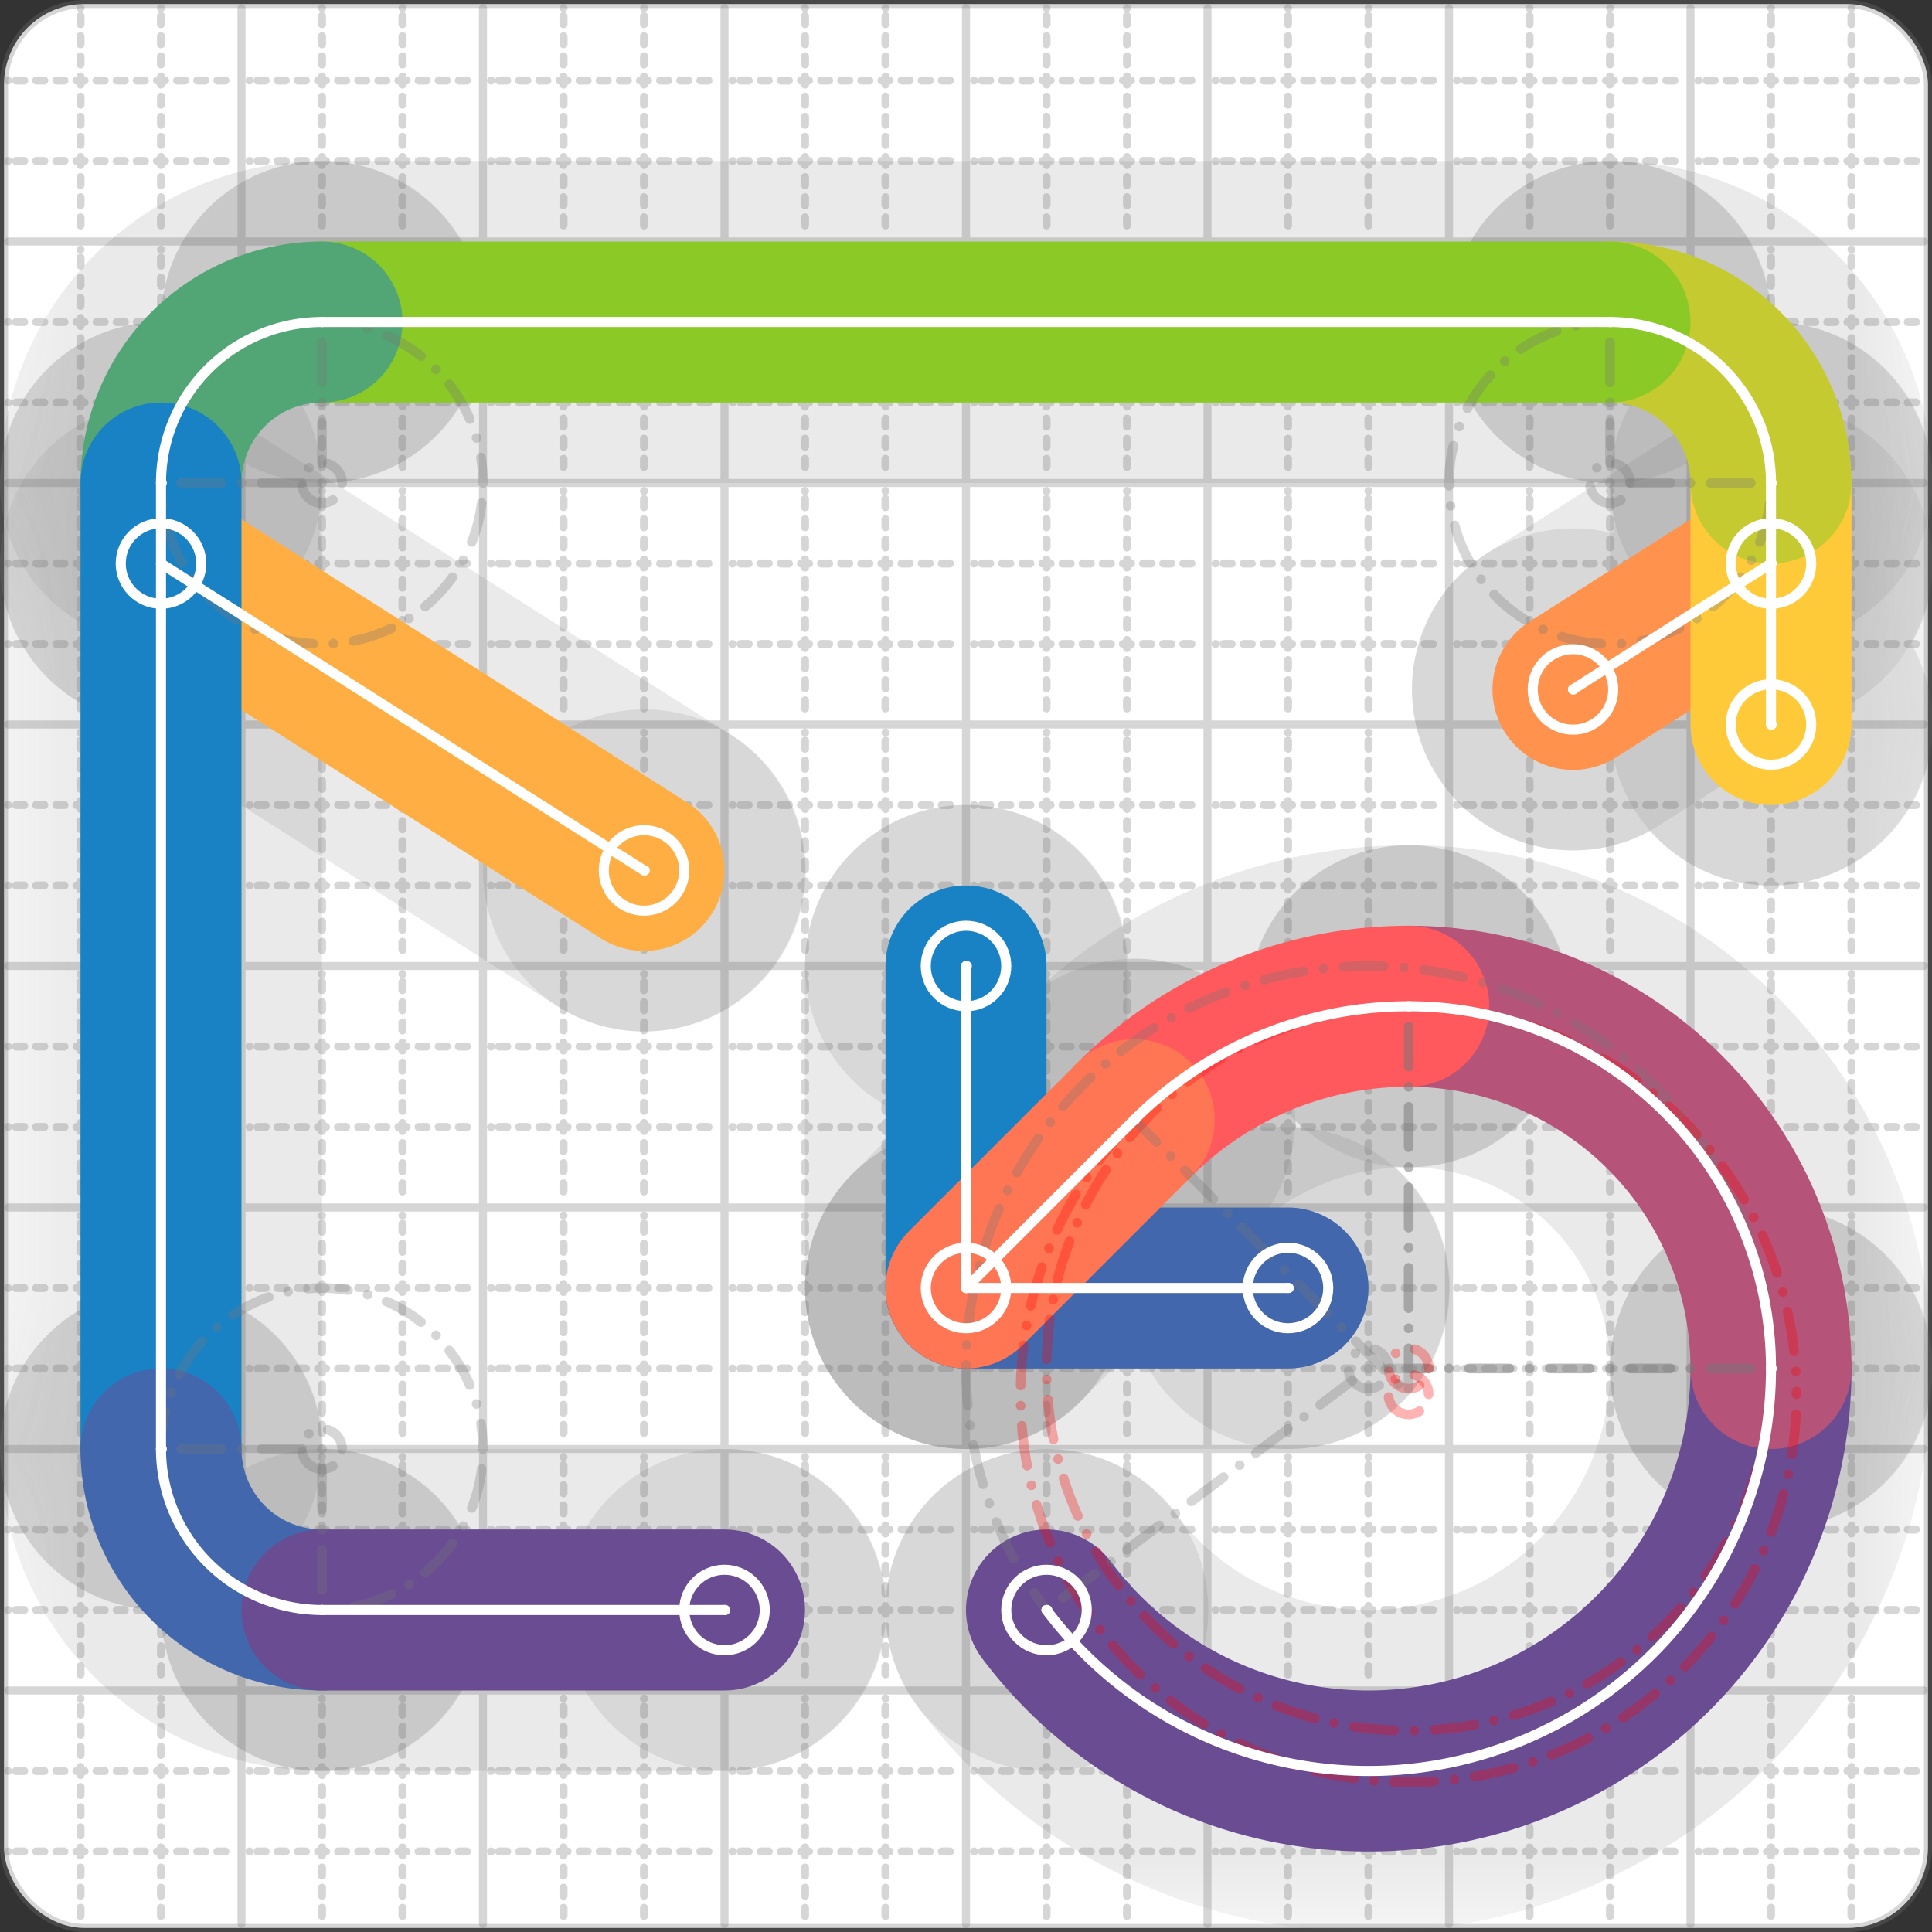 <svg xmlns="http://www.w3.org/2000/svg" width="24" height="24" viewBox="0 0 24 24" fill="none" stroke="currentColor" stroke-width="2" stroke-linecap="round" stroke-linejoin="round"><rect x="0" y="0" width="24" height="24" fill="#333333" stroke="none"/><style>
  @media screen and (prefers-color-scheme: light) {
    .svg-preview-grid-rect { fill: none }
  }
  @media screen and (prefers-color-scheme: dark) {
    .svg-preview-grid-rect { fill: none }
    .svg
    .svg-preview-grid-group,
    .svg-preview-radii-group,
    .svg-preview-shadow-mask-group,
    .svg-preview-shadow-group {
      stroke: #fff;
    }
  }
</style><g class="svg-preview-grid-group" stroke-linecap="butt" stroke-width="0.1" stroke="#777" stroke-opacity="0.3"><rect class="svg-preview-grid-rect" width="23.9" height="23.9" x="0.05" y="0.05" rx="1" fill="#fff"></rect><path stroke-dasharray="0 0.1 0.1 0.15 0.1 0.15 0.1 0.15 0.1 0.15 0.1 0.15 0.1 0.15 0.1 0.15 0.1 0.15 0.1 0.15 0.1 0.15 0.1 0.15 0 0.15" stroke-width="0.1" d="M0.1 1h23.8M1 0.1v23.8M0.1 2h23.8M2 0.1v23.8M0.1 4h23.8M4 0.1v23.8M0.1 5h23.8M5 0.1v23.8M0.1 7h23.8M7 0.1v23.8M0.1 8h23.8M8 0.1v23.8M0.1 10h23.8M10 0.1v23.8M0.1 11h23.8M11 0.1v23.8M0.1 13h23.8M13 0.1v23.8M0.1 14h23.8M14 0.1v23.8M0.1 16h23.8M16 0.1v23.8M0.1 17h23.8M17 0.1v23.8M0.1 19h23.8M19 0.1v23.8M0.1 20h23.8M20 0.1v23.8M0.1 22h23.8M22 0.1v23.8M0.1 23h23.8M23 0.1v23.8"></path><path d="M0.1 3h23.8M3 0.1v23.8M0.1 6h23.8M6 0.1v23.8M0.1 9h23.8M9 0.1v23.8M0.1 12h23.8M12 0.1v23.8M0.1 15h23.8M15 0.1v23.8M0.1 18h23.8M18 0.1v23.8M0.1 21h23.8M21 0.1v23.8"></path></g><g class="svg-preview-shadow-mask-group" stroke-width="4" stroke="#777" stroke-opacity="0.15"><mask id="svg-preview-shadow-mask-0" maskUnits="userSpaceOnUse" stroke-opacity="1" stroke-width="4" stroke="#000"><rect x="0" y="0" width="24" height="24" fill="#fff" stroke="none" rx="1"></rect><path d="M12 12h.01M12 16h.01M16 16h.01"></path></mask><mask id="svg-preview-shadow-mask-1" maskUnits="userSpaceOnUse" stroke-opacity="1" stroke-width="4" stroke="#000"><rect x="0" y="0" width="24" height="24" fill="#fff" stroke="none" rx="1"></rect><path d="M13 20h.01M22 17h.01M17.5 12.5h.01M14.09 13.91h.01M12 16h.01"></path></mask><mask id="svg-preview-shadow-mask-2" maskUnits="userSpaceOnUse" stroke-opacity="1" stroke-width="4" stroke="#000"><rect x="0" y="0" width="24" height="24" fill="#fff" stroke="none" rx="1"></rect><path d="M19.54 8.564h.01M22 7h.01"></path></mask><mask id="svg-preview-shadow-mask-3" maskUnits="userSpaceOnUse" stroke-opacity="1" stroke-width="4" stroke="#000"><rect x="0" y="0" width="24" height="24" fill="#fff" stroke="none" rx="1"></rect><path d="M2 7h.01M8 10.813h.01"></path></mask><mask id="svg-preview-shadow-mask-4" maskUnits="userSpaceOnUse" stroke-opacity="1" stroke-width="4" stroke="#000"><rect x="0" y="0" width="24" height="24" fill="#fff" stroke="none" rx="1"></rect><path d="M22 9h.01M22 6h.01M20 4h.01M4 4h.01M2 6h.01M2 18h.01M4 20h.01M9 20h.01"></path></mask></g><g class="svg-preview-shadow-group" stroke-width="4" stroke="#777" stroke-opacity="0.15"><path mask="url(#svg-preview-shadow-mask-0)" d="M 12 12 L 12 16"></path><path mask="url(#svg-preview-shadow-mask-0)" d="M 12 16 L 16 16"></path><path mask="url(#svg-preview-shadow-mask-1)" d="M 13 20 A5 5 0 0 0 22 17"></path><path mask="url(#svg-preview-shadow-mask-1)" d="M 22 17 A4.5 4.5 0 0 0 17.5 12.5"></path><path mask="url(#svg-preview-shadow-mask-1)" d="M 17.5 12.5 A4.82 4.82 0 0 0 14.09 13.91"></path><path mask="url(#svg-preview-shadow-mask-1)" d="M 14.09 13.91 L 12 16"></path><path mask="url(#svg-preview-shadow-mask-2)" d="M 19.54 8.564 L 22 7"></path><path mask="url(#svg-preview-shadow-mask-3)" d="M 2 7 L 8 10.813"></path><path mask="url(#svg-preview-shadow-mask-4)" d="M 22 9 L 22 6"></path><path mask="url(#svg-preview-shadow-mask-4)" d="M 22 6 A2 2 0 0 0 20 4"></path><path mask="url(#svg-preview-shadow-mask-4)" d="M 20 4 L 4 4"></path><path mask="url(#svg-preview-shadow-mask-4)" d="M 4 4 A2 2 0 0 0 2 6"></path><path mask="url(#svg-preview-shadow-mask-4)" d="M 2 6 L 2 18"></path><path mask="url(#svg-preview-shadow-mask-4)" d="M 2 18 A2 2 0 0 0 4 20"></path><path mask="url(#svg-preview-shadow-mask-4)" d="M 4 20 L 9 20"></path><path d="M12 12h.01M12 16h.01M16 16h.01M13 20h.01M22 17h.01M17.5 12.5h.01M14.09 13.91h.01M19.54 8.564h.01M22 7h.01M2 7h.01M8 10.813h.01M22 9h.01M22 6h.01M20 4h.01M4 4h.01M2 6h.01M2 18h.01M4 20h.01M9 20h.01"></path></g><g class="svg-preview-handles-group" stroke-width="0.12" stroke="#777" stroke-opacity="0.6"></g><g class="svg-preview-colored-path-group"><path d="M 12 12 L 12 16" stroke="#1982c4"></path><path d="M 12 16 L 16 16" stroke="#4267AC"></path><path d="M 13 20 A5 5 0 0 0 22 17" stroke="#6a4c93"></path><path d="M 22 17 A4.5 4.5 0 0 0 17.5 12.5" stroke="#B55379"></path><path d="M 17.5 12.5 A4.82 4.82 0 0 0 14.09 13.91" stroke="#FF595E"></path><path d="M 14.09 13.91 L 12 16" stroke="#FF7655"></path><path d="M 19.54 8.564 L 22 7" stroke="#ff924c"></path><path d="M 2 7 L 8 10.813" stroke="#FFAE43"></path><path d="M 22 9 L 22 6" stroke="#ffca3a"></path><path d="M 22 6 A2 2 0 0 0 20 4" stroke="#C5CA30"></path><path d="M 20 4 L 4 4" stroke="#8ac926"></path><path d="M 4 4 A2 2 0 0 0 2 6" stroke="#52A675"></path><path d="M 2 6 L 2 18" stroke="#1982c4"></path><path d="M 2 18 A2 2 0 0 0 4 20" stroke="#4267AC"></path><path d="M 4 20 L 9 20" stroke="#6a4c93"></path></g><g class="svg-preview-radii-group" stroke-width="0.12" stroke-dasharray="0 0.25 0.25" stroke="#777" stroke-opacity="0.3"><path d="M13 20 17 17 22 17"></path><circle cy="17" cx="17" r="0.25" stroke-dasharray="0"></circle><circle cy="17" cx="17" r="5"></circle><path d="M22 17 17.5 17 17.5 12.5"></path><circle cy="17" cx="17.5" r="0.25" stroke-dasharray="0" stroke="red"></circle><circle cy="17" cx="17.5" r="4.5" stroke="red"></circle><path d="M17.5 12.5 17.497 17.32 14.09 13.91"></path><circle cy="17.32" cx="17.497" r="0.25" stroke-dasharray="0" stroke="red"></circle><circle cy="17.32" cx="17.497" r="4.82" stroke="red"></circle><path d="M22 6 20 6 20 4"></path><circle cy="6" cx="20" r="0.25" stroke-dasharray="0"></circle><circle cy="6" cx="20" r="2"></circle><path d="M4 4 4 6 2 6"></path><circle cy="6" cx="4" r="0.25" stroke-dasharray="0"></circle><circle cy="6" cx="4" r="2"></circle><path d="M2 18 4 18 4 20"></path><circle cy="18" cx="4" r="0.25" stroke-dasharray="0"></circle><circle cy="18" cx="4" r="2"></circle></g><g class="svg-preview-control-path-marker-mask-group" stroke-width="1" stroke="#000"><mask id="svg-preview-control-path-marker-mask-0" maskUnits="userSpaceOnUse"><rect x="0" y="0" width="24" height="24" fill="#fff" stroke="none" rx="1"></rect><path d="M12 12h.01"></path><path d="M12 16h.01"></path></mask><mask id="svg-preview-control-path-marker-mask-1" maskUnits="userSpaceOnUse"><rect x="0" y="0" width="24" height="24" fill="#fff" stroke="none" rx="1"></rect><path d="M12 16h.01"></path><path d="M16 16h.01"></path></mask><mask id="svg-preview-control-path-marker-mask-2" maskUnits="userSpaceOnUse"><rect x="0" y="0" width="24" height="24" fill="#fff" stroke="none" rx="1"></rect><path d="M13 20h.01"></path><path d="M22 17h.01"></path></mask><mask id="svg-preview-control-path-marker-mask-3" maskUnits="userSpaceOnUse"><rect x="0" y="0" width="24" height="24" fill="#fff" stroke="none" rx="1"></rect><path d="M22 17h.01"></path><path d="M17.5 12.5h.01"></path></mask><mask id="svg-preview-control-path-marker-mask-4" maskUnits="userSpaceOnUse"><rect x="0" y="0" width="24" height="24" fill="#fff" stroke="none" rx="1"></rect><path d="M17.5 12.5h.01"></path><path d="M14.09 13.91h.01"></path></mask><mask id="svg-preview-control-path-marker-mask-5" maskUnits="userSpaceOnUse"><rect x="0" y="0" width="24" height="24" fill="#fff" stroke="none" rx="1"></rect><path d="M14.09 13.91h.01"></path><path d="M12 16h.01"></path></mask><mask id="svg-preview-control-path-marker-mask-6" maskUnits="userSpaceOnUse"><rect x="0" y="0" width="24" height="24" fill="#fff" stroke="none" rx="1"></rect><path d="M19.54 8.564h.01"></path><path d="M22 7h.01"></path></mask><mask id="svg-preview-control-path-marker-mask-7" maskUnits="userSpaceOnUse"><rect x="0" y="0" width="24" height="24" fill="#fff" stroke="none" rx="1"></rect><path d="M2 7h.01"></path><path d="M8 10.813h.01"></path></mask><mask id="svg-preview-control-path-marker-mask-8" maskUnits="userSpaceOnUse"><rect x="0" y="0" width="24" height="24" fill="#fff" stroke="none" rx="1"></rect><path d="M22 9h.01"></path><path d="M22 6h.01"></path></mask><mask id="svg-preview-control-path-marker-mask-9" maskUnits="userSpaceOnUse"><rect x="0" y="0" width="24" height="24" fill="#fff" stroke="none" rx="1"></rect><path d="M22 6h.01"></path><path d="M20 4h.01"></path></mask><mask id="svg-preview-control-path-marker-mask-10" maskUnits="userSpaceOnUse"><rect x="0" y="0" width="24" height="24" fill="#fff" stroke="none" rx="1"></rect><path d="M20 4h.01"></path><path d="M4 4h.01"></path></mask><mask id="svg-preview-control-path-marker-mask-11" maskUnits="userSpaceOnUse"><rect x="0" y="0" width="24" height="24" fill="#fff" stroke="none" rx="1"></rect><path d="M4 4h.01"></path><path d="M2 6h.01"></path></mask><mask id="svg-preview-control-path-marker-mask-12" maskUnits="userSpaceOnUse"><rect x="0" y="0" width="24" height="24" fill="#fff" stroke="none" rx="1"></rect><path d="M2 6h.01"></path><path d="M2 18h.01"></path></mask><mask id="svg-preview-control-path-marker-mask-13" maskUnits="userSpaceOnUse"><rect x="0" y="0" width="24" height="24" fill="#fff" stroke="none" rx="1"></rect><path d="M2 18h.01"></path><path d="M4 20h.01"></path></mask><mask id="svg-preview-control-path-marker-mask-14" maskUnits="userSpaceOnUse"><rect x="0" y="0" width="24" height="24" fill="#fff" stroke="none" rx="1"></rect><path d="M4 20h.01"></path><path d="M9 20h.01"></path></mask></g><g class="svg-preview-control-path-group" stroke="#fff" stroke-width="0.125"><path mask="url(#svg-preview-control-path-marker-mask-0)" d="M 12 12 L 12 16"></path><path mask="url(#svg-preview-control-path-marker-mask-1)" d="M 12 16 L 16 16"></path><path mask="url(#svg-preview-control-path-marker-mask-2)" d="M 13 20 A5 5 0 0 0 22 17"></path><path mask="url(#svg-preview-control-path-marker-mask-3)" d="M 22 17 A4.5 4.5 0 0 0 17.5 12.5"></path><path mask="url(#svg-preview-control-path-marker-mask-4)" d="M 17.5 12.5 A4.82 4.82 0 0 0 14.09 13.91"></path><path mask="url(#svg-preview-control-path-marker-mask-5)" d="M 14.09 13.91 L 12 16"></path><path mask="url(#svg-preview-control-path-marker-mask-6)" d="M 19.54 8.564 L 22 7"></path><path mask="url(#svg-preview-control-path-marker-mask-7)" d="M 2 7 L 8 10.813"></path><path mask="url(#svg-preview-control-path-marker-mask-8)" d="M 22 9 L 22 6"></path><path mask="url(#svg-preview-control-path-marker-mask-9)" d="M 22 6 A2 2 0 0 0 20 4"></path><path mask="url(#svg-preview-control-path-marker-mask-10)" d="M 20 4 L 4 4"></path><path mask="url(#svg-preview-control-path-marker-mask-11)" d="M 4 4 A2 2 0 0 0 2 6"></path><path mask="url(#svg-preview-control-path-marker-mask-12)" d="M 2 6 L 2 18"></path><path mask="url(#svg-preview-control-path-marker-mask-13)" d="M 2 18 A2 2 0 0 0 4 20"></path><path mask="url(#svg-preview-control-path-marker-mask-14)" d="M 4 20 L 9 20"></path></g><g class="svg-preview-control-path-marker-group" stroke="#fff" stroke-width="0.125"><path d="M12 12h.01M12 16h.01M12 16h.01M16 16h.01M13 20h.01M22 17h.01M22 17h.01M17.5 12.5h.01M17.5 12.5h.01M14.09 13.91h.01M14.09 13.91h.01M12 16h.01M19.54 8.564h.01M22 7h.01M2 7h.01M8 10.813h.01M22 9h.01M22 6h.01M22 6h.01M20 4h.01M20 4h.01M4 4h.01M4 4h.01M2 6h.01M2 6h.01M2 18h.01M2 18h.01M4 20h.01M4 20h.01M9 20h.01"></path><circle cx="12" cy="12" r="0.5"></circle><circle cx="16" cy="16" r="0.5"></circle><circle cx="13" cy="20" r="0.5"></circle><circle cx="12" cy="16" r="0.5"></circle><circle cx="19.54" cy="8.564" r="0.5"></circle><circle cx="22" cy="7" r="0.5"></circle><circle cx="2" cy="7" r="0.5"></circle><circle cx="8" cy="10.813" r="0.5"></circle><circle cx="22" cy="9" r="0.5"></circle><circle cx="9" cy="20" r="0.5"></circle></g><g class="svg-preview-handles-group" stroke-width="0.12" stroke="#FFF" stroke-opacity="0.3"></g></svg>